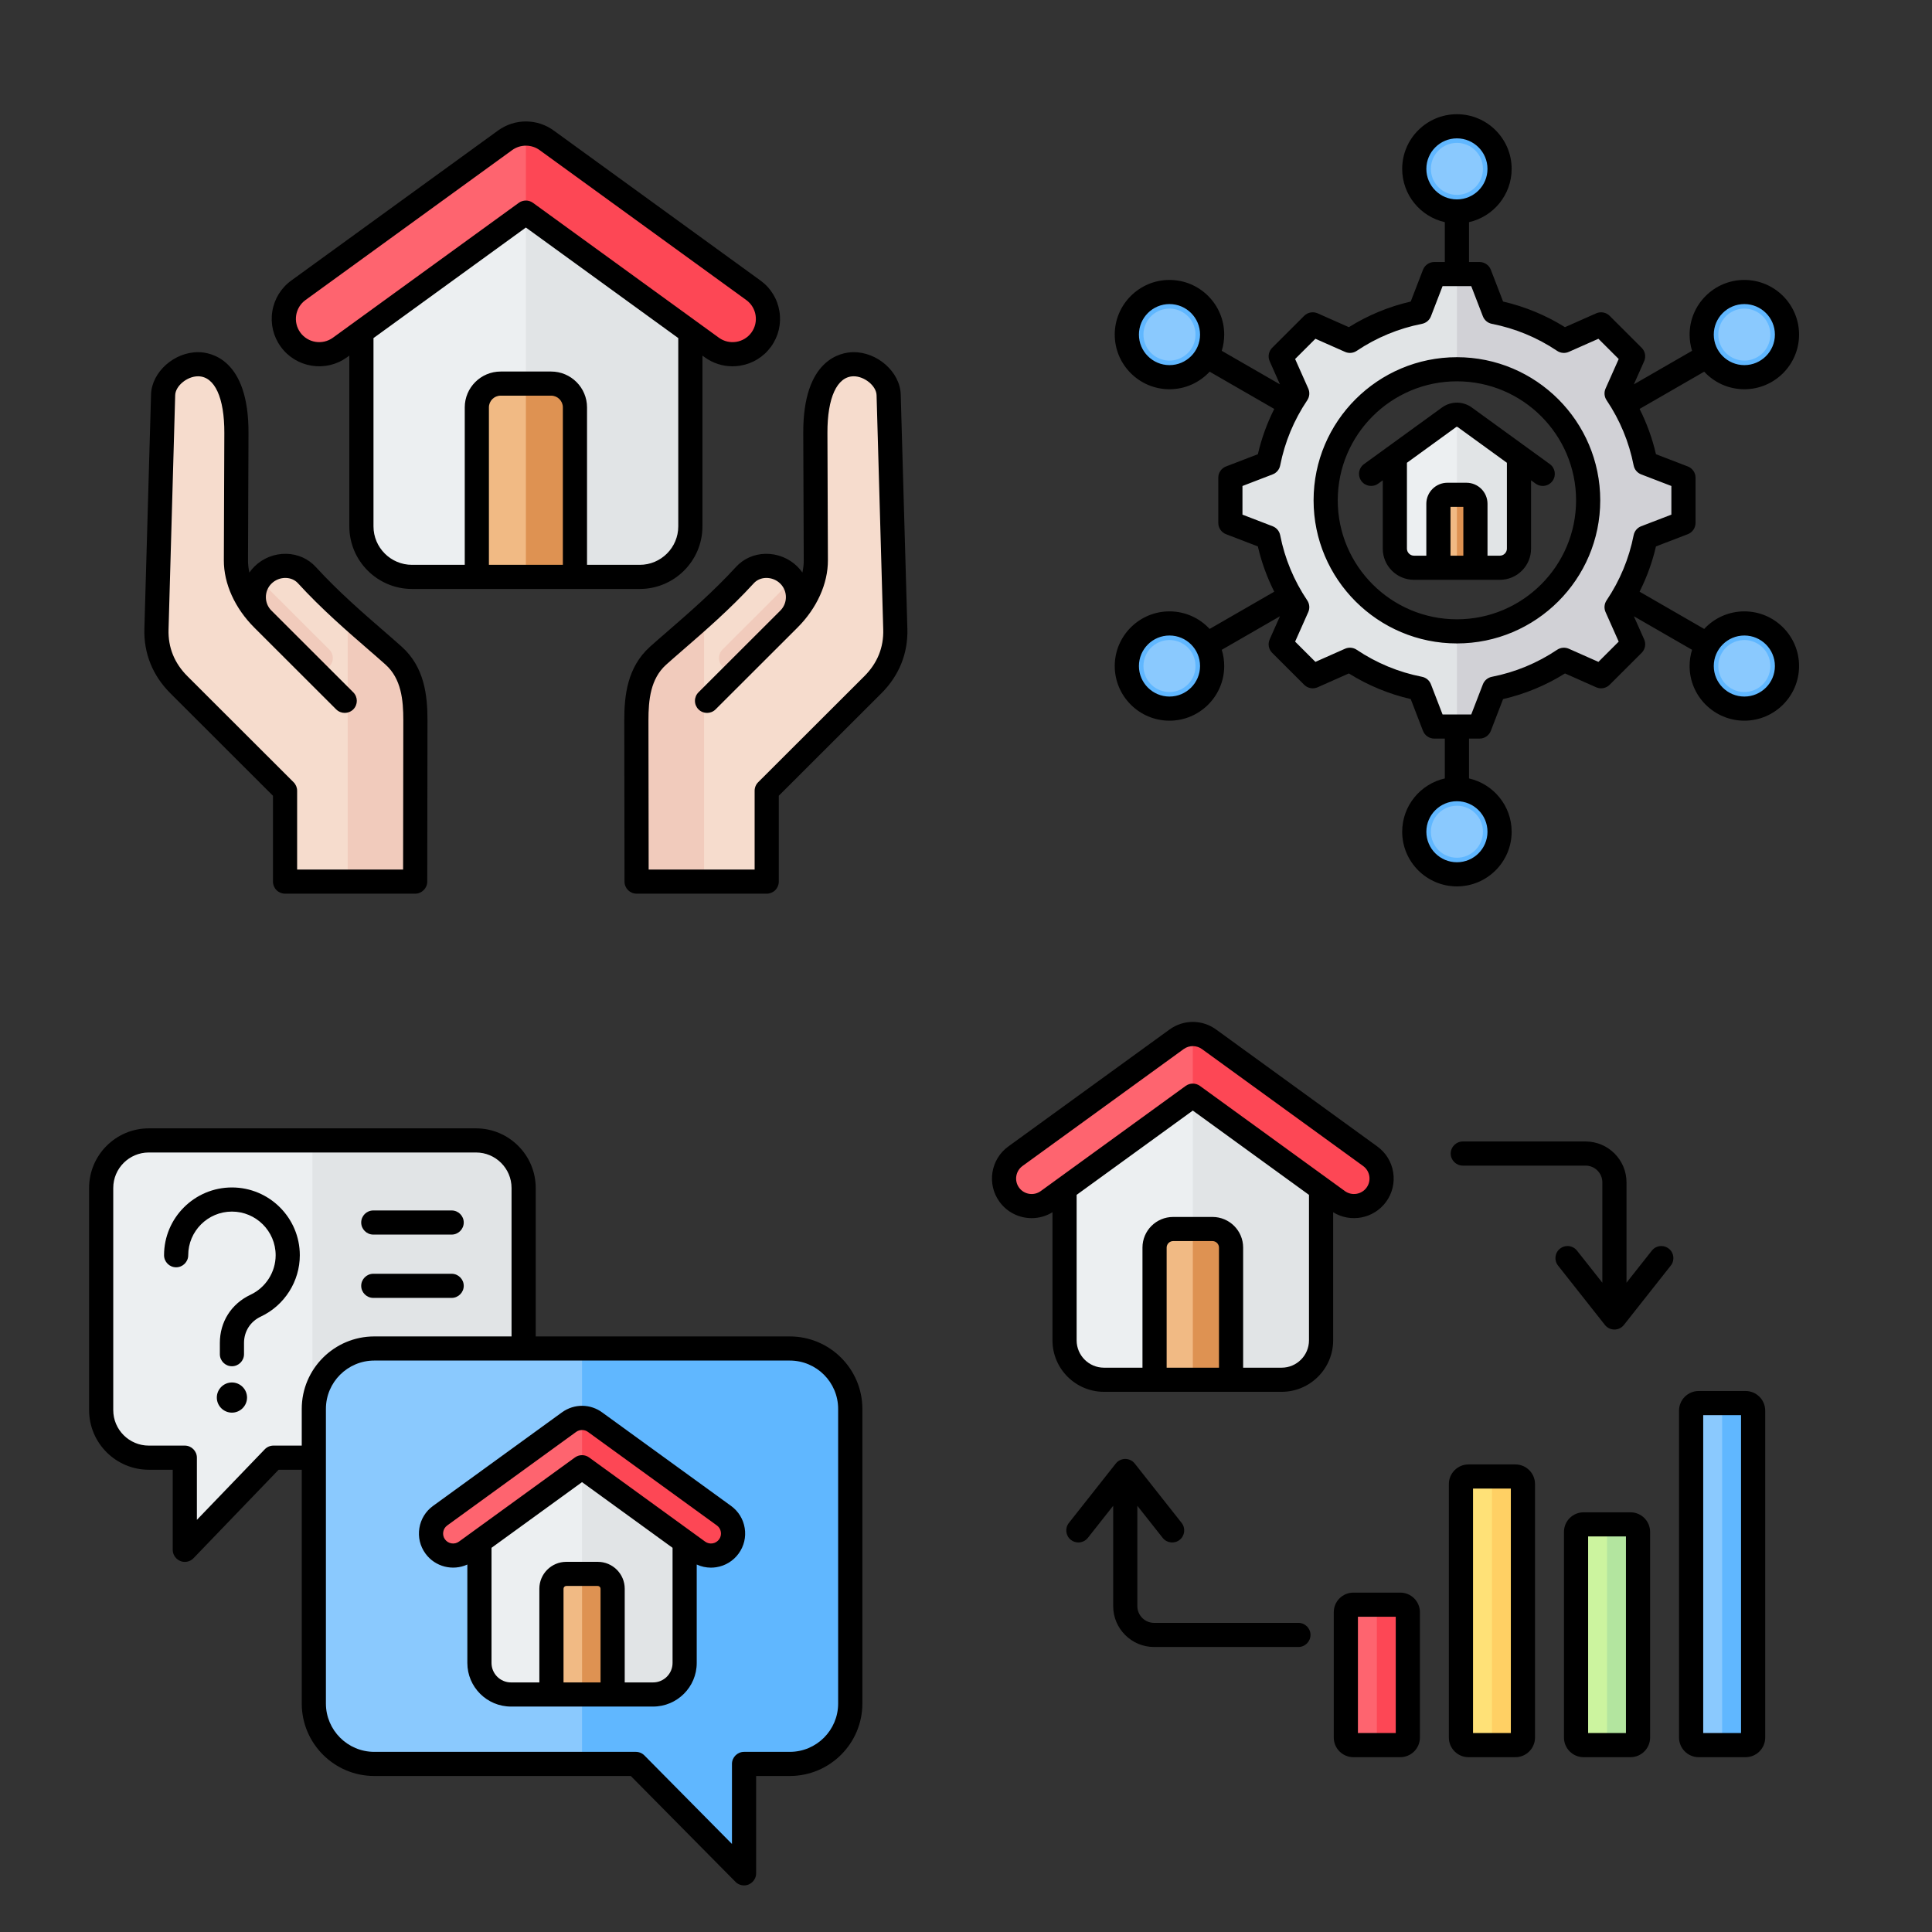<svg clip-rule="evenodd" fill-rule="evenodd" stroke-linejoin="round" stroke-miterlimit="2" viewBox="0 0 500 500" xmlns="http://www.w3.org/2000/svg"><rect x="0" y="0" width="500" height="500" fill="#333333" stroke="none"/><clipPath id="a"><path clip-rule="evenodd" d="m0 0h512v512h-512z"/></clipPath><clipPath id="b"><path clip-rule="evenodd" d="m0 0h512v512h-512z"/></clipPath><clipPath id="c"><path clip-rule="evenodd" d="m0 0h512v512h-512z"/></clipPath><g transform="matrix(.987 0 0 1.255 -691.453 195.318)"><path d="m700.549-155.633h506.578v398.408h-506.578z" fill="none"/><g transform="matrix(.396 0 0 .311 981.197 -132.076)"><path d="m470.776 132c7.798 13.507 3.17 30.779-10.337 38.577s-30.778 3.171-38.577-10.337c-7.798-13.507-3.17-30.778 10.337-38.577 13.508-7.798 30.779-3.17 38.577 10.337zm0 247.999c-7.798 13.507-25.07 18.135-38.577 10.337s-18.135-25.07-10.337-38.577 25.07-18.135 38.577-10.337c13.508 7.799 18.135 25.071 10.337 38.577zm-214.774 124.001c-15.597 0-28.24-12.644-28.24-28.24s12.643-28.24 28.24-28.24 28.24 12.644 28.24 28.24-12.643 28.24-28.24 28.24zm-214.774-124c-7.798-13.507-3.17-30.779 10.337-38.577s30.778-3.171 38.577 10.337c7.798 13.507 3.17 30.778-10.337 38.577-13.508 7.797-30.779 3.17-38.577-10.337zm0-248c7.798-13.507 25.07-18.135 38.577-10.337s18.135 25.07 10.337 38.577-25.07 18.135-38.577 10.337c-13.508-7.799-18.135-25.07-10.337-38.577zm214.774-124c15.597 0 28.24 12.644 28.24 28.24 0 15.597-12.643 28.24-28.24 28.24s-28.24-12.644-28.24-28.24c0-15.597 12.643-28.24 28.24-28.24z" fill="#60b7ff"/><path d="m461.25 137.499c-4.755-8.236-15.315-11.066-23.551-6.311s-11.066 15.315-6.31 23.551c4.755 8.236 15.315 11.066 23.551 6.311s11.066-15.314 6.31-23.551zm0 237.001c4.755-8.236 1.926-18.796-6.31-23.551s-18.796-1.926-23.551 6.31-1.926 18.796 6.31 23.551c8.237 4.756 18.796 1.926 23.551-6.31zm-205.248 118.5c9.525 0 17.241-7.715 17.241-17.24s-7.716-17.241-17.241-17.241-17.24 7.716-17.24 17.241 7.715 17.24 17.24 17.24zm-205.248-118.5c4.755 8.236 15.315 11.066 23.551 6.31 8.236-4.755 11.066-15.315 6.31-23.551-4.755-8.236-15.315-11.066-23.551-6.31-8.236 4.755-11.066 15.315-6.31 23.551zm0-237c-4.755 8.236-1.926 18.796 6.311 23.551 8.236 4.755 18.796 1.926 23.551-6.311 4.755-8.236 1.926-18.796-6.31-23.551-8.238-4.755-18.797-1.926-23.552 6.311zm205.248-118.501c-9.525 0-17.241 7.715-17.241 17.24s7.716 17.241 17.241 17.241 17.24-7.716 17.24-17.241-7.715-17.24-17.24-17.24z" fill="#8ac9fe"/><path d="m280.665 131.129c16.512 3.247 32.211 9.755 46.177 19.142l24.626-10.937 21.199 21.199-10.934 24.619c9.39 13.969 15.899 29.672 19.145 46.188l25.123 9.67v29.98l-25.129 9.673c-3.247 16.512-9.755 32.211-19.142 46.177l10.937 24.626-21.199 21.199-24.619-10.934c-13.969 9.39-29.672 15.899-46.188 19.145l-9.669 25.124h-29.98l-9.673-25.129c-16.512-3.247-32.211-9.755-46.177-19.142l-24.626 10.937-21.199-21.199 10.934-24.619c-9.39-13.969-15.899-29.672-19.145-46.188l-25.123-9.67v-29.98l25.127-9.672c3.246-16.513 9.754-32.214 19.143-46.18l-10.936-24.624 21.199-21.199 24.626 10.937c13.967-9.387 29.667-15.895 46.179-19.142l9.671-25.13h29.98zm-24.663 37.968c-47.995 0-86.903 38.908-86.903 86.903s38.908 86.902 86.903 86.902 86.902-38.908 86.902-86.902c.001-47.995-38.907-86.903-86.902-86.903z" fill="#e1e4e6"/><path d="m280.665 131.129c16.512 3.247 32.211 9.755 46.177 19.142l24.626-10.937 21.199 21.199-10.934 24.619c9.39 13.969 15.899 29.672 19.145 46.188l25.123 9.67v29.98l-25.129 9.673c-3.247 16.512-9.755 32.211-19.142 46.177l10.937 24.626-21.199 21.199-24.619-10.934c-13.969 9.39-29.672 15.899-46.188 19.145l-9.669 25.124h-14.99v-63.098c47.995 0 86.902-38.908 86.902-86.902 0-47.995-38.908-86.903-86.902-86.903v-63.097h14.99z" fill="#d1d1d6"/><g><path d="m256.002 198.923-38.611 28.053v63.24c0 6.534 5.346 11.881 11.881 11.881h53.461c6.534 0 11.88-5.346 11.88-11.881v-63.24z" fill="#eceff1"/><path d="m256.002 302.097h26.731c6.534 0 11.88-5.346 11.88-11.881v-63.24l-38.611-28.053z" fill="#e1e4e6"/><path d="m261.929 256.654h-11.855c-3.074 0-5.589 2.515-5.589 5.589v39.855h23.031v-39.855c.001-3.075-2.513-5.589-5.587-5.589z" fill="#f1ba84"/><path d="m261.929 256.654h-5.927v45.443h11.516v-39.855c-.001-3.074-2.515-5.588-5.589-5.588z" fill="#de9252"/></g><path d="m446.32 386.121c-11.162 0-20.239-9.082-20.239-20.239 0-11.162 9.077-20.239 20.239-20.239 11.158 0 20.239 9.077 20.239 20.239 0 11.157-9.081 20.239-20.239 20.239zm-96.62-22.99-19.603-8.709c-2.512-1.113-5.427-.859-7.709.67-13.167 8.846-27.731 14.889-43.257 17.937-2.696.53-4.938 2.411-5.93 4.973l-7.705 19.998h-18.989l-7.699-19.999c-.987-2.564-3.226-4.448-5.921-4.982-15.517-3.048-30.076-9.082-43.258-17.928-2.282-1.534-5.201-1.788-7.713-.67l-19.607 8.709-13.432-13.43 8.709-19.602c1.113-2.511.861-5.425-.665-7.709-8.851-13.177-14.894-27.741-17.942-43.267-.529-2.697-2.415-4.939-4.982-5.921l-19.989-7.699v-18.999l19.999-7.704c2.564-.985 4.446-3.226 4.973-5.921 3.048-15.516 9.091-30.076 17.942-43.257 1.528-2.285 1.779-5.201.665-7.714l-8.709-19.598 13.432-13.427 19.607 8.695c2.507 1.121 5.423.873 7.704-.656 13.191-8.86 27.75-14.889 43.267-17.942 2.696-.532 4.936-2.417 5.921-4.982l7.699-19.999h18.989l7.704 19.999c.987 2.568 3.231 4.453 5.93 4.982 15.517 3.053 30.066 9.082 43.257 17.942 2.28 1.529 5.194 1.777 7.699.656l19.612-8.695 13.432 13.427-8.704 19.598c-1.119 2.51-.864 5.427.675 7.704 8.846 13.181 14.88 27.74 17.928 43.267.529 2.699 2.414 4.944 4.982 5.93l19.999 7.695v18.999l-20.008 7.699c-2.561.988-4.442 3.227-4.973 5.921-3.048 15.517-9.082 30.076-17.942 43.258-1.526 2.284-1.778 5.198-.665 7.709l8.709 19.612zm-73.452 112.628c0 11.162-9.082 20.239-20.239 20.239-11.158 0-20.239-9.077-20.239-20.239 0-11.158 9.082-20.239 20.239-20.239 11.158 0 20.239 9.081 20.239 20.239zm-210.559-89.638c-11.158 0-20.239-9.082-20.239-20.239 0-11.162 9.082-20.239 20.239-20.239 11.162 0 20.239 9.077 20.239 20.239 0 11.157-9.077 20.239-20.239 20.239zm0-219.76c-11.158 0-20.239-9.082-20.239-20.239 0-11.162 9.082-20.244 20.239-20.244 11.162 0 20.239 9.082 20.239 20.244 0 11.158-9.077 20.239-20.239 20.239zm170.081-130.121c0-11.162 9.082-20.239 20.239-20.239 11.158 0 20.239 9.077 20.239 20.239s-9.082 20.239-20.23 20.239h-.018c-11.158.001-20.23-9.076-20.23-20.239zm210.55 89.638c11.158 0 20.239 9.082 20.239 20.244 0 11.158-9.082 20.239-20.239 20.239-11.162 0-20.239-9.082-20.239-20.239 0-11.162 9.077-20.244 20.239-20.244zm0 203.762c-10.492 0-19.961 4.491-26.589 11.648l-42.781-24.698c4.798-9.539 8.441-19.617 10.851-30.019l21.079-8.11c3.081-1.188 5.126-4.166 5.128-7.468v-29.982c.003-3.302-2.044-6.279-5.128-7.459l-21.079-8.124c-2.402-10.404-6.042-20.482-10.842-30.02l42.772-24.698c6.629 7.157 16.097 11.648 26.589 11.648 19.989 0 36.237-16.257 36.237-36.238 0-19.985-16.248-36.242-36.237-36.242-19.98 0-36.242 16.257-36.242 36.242 0 3.737.571 7.346 1.632 10.747l-38.54 22.249 6.808-15.338c1.346-3.016.687-6.569-1.651-8.902l-21.197-21.197c-2.334-2.335-5.883-2.997-8.902-1.661l-20.669 9.181c-12.621-7.901-26.47-13.644-40.979-16.993l-8.119-21.079c-1.185-3.082-4.161-5.127-7.463-5.128h-6.987v-26.42c16.14-3.652 28.241-18.112 28.241-35.341 0-19.98-16.262-36.242-36.242-36.242-19.989 0-36.237 16.262-36.237 36.242 0 17.229 12.087 31.689 28.236 35.341v26.42h-6.987c-3.304.001-6.284 2.045-7.473 5.128l-8.119 21.079c-14.54 3.364-28.278 9.063-40.979 16.993l-20.659-9.181c-3.022-1.337-6.574-.675-8.912 1.661l-21.202 21.197c-2.331 2.337-2.988 5.886-1.647 8.902l6.808 15.338-38.54-22.249c1.085-3.479 1.635-7.103 1.632-10.747 0-19.985-16.262-36.242-36.242-36.242s-36.242 16.257-36.242 36.242c0 19.98 16.262 36.238 36.242 36.238 10.502 0 19.961-4.492 26.59-11.648l42.781 24.698c-4.8 9.538-8.44 19.616-10.841 30.02l-21.089 8.124c-3.082 1.181-5.126 4.159-5.119 7.459v29.982c-.002 3.301 2.04 6.279 5.119 7.468l21.079 8.11c2.411 10.459 6.062 20.489 10.851 30.019l-42.781 24.698c-6.629-7.157-16.088-11.648-26.59-11.648-19.98 0-36.242 16.262-36.242 36.242s16.262 36.237 36.242 36.237 36.242-16.257 36.242-36.237c.003-3.646-.547-7.271-1.632-10.752l38.54-22.249-6.808 15.337c-1.341 3.019-.685 6.572 1.647 8.912l21.202 21.192c2.338 2.334 5.891 2.995 8.912 1.656l20.659-9.181c12.7 7.93 26.439 13.63 40.979 16.993l8.119 21.089c1.193 3.078 4.171 5.119 7.473 5.119h6.987v26.419c-16.149 3.661-28.236 18.112-28.236 35.341 0 19.98 16.248 36.242 36.237 36.242 19.98 0 36.242-16.262 36.242-36.242 0-17.229-12.101-31.68-28.241-35.341v-26.419h6.987c3.299-.001 6.274-2.041 7.463-5.119l8.119-21.079c14.515-3.343 28.369-9.09 40.988-17.003l20.659 9.181c3.017 1.342 6.569.681 8.902-1.656l21.197-21.192c2.339-2.336 2.998-5.893 1.651-8.912l-6.808-15.337 38.54 22.249c-1.085 3.481-1.635 7.106-1.632 10.752 0 19.98 16.262 36.237 36.242 36.237 19.989 0 36.237-16.257 36.237-36.237.001-19.98-16.247-36.242-36.236-36.242zm-157.22-41.569v-56.963l-32.449-23.579c-.052-.028-.09-.066-.132-.099-.299-.218-.706-.222-1.009-.009l-32.6 23.688v56.963c0 2.519 2.133 4.638 4.652 4.638h8.19v-34.407c0-7.704 6.261-13.951 13.951-13.951h12.606c7.704 0 13.951 6.247 13.951 13.951v34.407h8.199c2.508-.001 4.641-2.119 4.641-4.639zm-28.84 4.638v-32.359h-8.511v32.359zm-14.14-98.239-51.641 37.521c-2.072 1.504-3.301 3.914-3.301 6.474 0 1.691.537 3.34 1.532 4.707 2.59 3.567 7.6 4.369 11.172 1.769l3.029-2.212v45.343c0 11.379 9.256 20.64 20.65 20.64h56.896c11.384 0 20.64-9.261 20.64-20.64v-45.343l3.029 2.212c1.367.993 3.014 1.528 4.704 1.529 2.56-.001 4.97-1.229 6.477-3.298 2.59-3.581 1.802-8.582-1.769-11.181l-51.429-37.36c-5.939-4.459-13.959-4.53-19.989-.161zm9.889 140.43c43.498 0 78.9-35.393 78.9-78.9s-35.402-78.9-78.9-78.9c-43.512 0-78.91 35.393-78.91 78.9s35.398 78.9 78.91 78.9zm0-173.799c-52.33 0-94.908 42.569-94.908 94.898 0 52.33 42.578 94.898 94.908 94.898s94.898-42.569 94.898-94.898-42.568-94.898-94.898-94.898z"/></g><g clip-path="url(#a)" transform="matrix(.396 0 0 .311 723.917 75.493)"><path d="m287.748 224.448v-178.824c0-17.343-14.191-31.532-31.533-31.532h-216.664c-17.343 0-31.532 14.189-31.532 31.532v147.291c0 17.343 14.189 31.533 31.532 31.533h23.854v48.689c0 2.083 1.2 3.86 3.132 4.638 1.932.777 4.03.328 5.473-1.175l50.1-52.152z" fill="#eceff1"/><path d="m287.748 224.448v-178.824c0-17.343-14.191-31.532-31.533-31.532h-108.332v210.356z" fill="#e1e4e6"/><path d="m188.867 152.058h275.113c22.022 0 40.039 18.018 40.039 40.039v195.381c0 22.021-18.018 40.039-40.039 40.039h-30.288v60.376c0 2.071-1.185 3.839-3.101 4.625-1.916.787-4.001.362-5.456-1.112l-63.091-63.889h-173.177c-22.021 0-40.039-18.017-40.039-40.039v-195.38c0-22.022 18.017-40.04 40.039-40.04z" fill="#8ac9fe"/><path d="m326.424 152.058h137.556c22.022 0 40.039 18.018 40.039 40.039v195.381c0 22.021-18.018 40.039-40.039 40.039h-30.288v60.376c0 2.071-1.185 3.839-3.101 4.625-1.916.787-4.001.362-5.456-1.112l-63.091-63.889h-35.62z" fill="#60b7ff"/><path d="m326.423 220.549-67.942 49.362v87.085c0 11.498 9.408 20.906 20.905 20.906h94.073c11.498 0 20.905-9.407 20.905-20.906v-87.084z" fill="#eceff1"/><path d="m326.422 377.901h47.037c11.498 0 20.905-9.407 20.905-20.906v-87.084l-67.942-49.363z" fill="#e1e4e6"/><path d="m249.623 283.001c-6.538 4.738-15.679 3.278-20.417-3.26s-3.278-15.679 3.26-20.417l85.379-62.032c5.34-3.869 12.415-3.604 17.41.184l85.126 61.848c6.538 4.738 7.997 13.879 3.26 20.417-4.738 6.538-13.879 7.998-20.417 3.26l-76.801-55.799z" fill="#fe646f"/><path d="m326.423 194.511c3.188.001 6.29 1.043 8.832 2.966l85.126 61.848c6.538 4.738 7.997 13.879 3.26 20.417-4.738 6.538-13.879 7.998-20.417 3.26l-76.801-55.799z" fill="#fd4755"/><path d="m336.853 297.938h-20.86c-5.409 0-9.834 4.425-9.834 9.834v70.13h40.527v-70.13c.001-5.409-4.424-9.834-9.833-9.834z" fill="#f1ba84"/><path d="m336.853 297.938h-10.43v79.963h20.264v-70.13c0-5.408-4.425-9.833-9.834-9.833z" fill="#de9252"/><path d="m417.148 277.551c-1.03 1.423-2.586 2.379-4.322 2.652-1.729.279-3.5-.144-4.916-1.175l-76.8-55.798c-1.365-.993-3.011-1.529-4.699-1.528-1.69-.001-3.337.534-4.704 1.528l-76.801 55.798c-2.958 2.142-7.095 1.472-9.237-1.477-1.035-1.419-1.457-3.197-1.17-4.93.269-1.75 1.222-3.279 2.661-4.321l85.368-62.03c2.34-1.689 5.581-1.66 7.879.08.043.042.094.071.132.099l85.128 61.85c1.431 1.024 2.391 2.582 2.661 4.321.286 1.735-.14 3.514-1.18 4.931zm-43.701 94.846c7.11 0 12.903-5.789 12.903-12.898v-76.358l-59.94-43.55-59.939 43.55v76.358c0 7.11 5.789 12.898 12.898 12.898h18.777v-62.128c0-9.827 8.001-17.829 17.833-17.829h20.857c9.832 0 17.833 8.002 17.833 17.829v62.128zm-34.779 0h-24.519v-62.128c0-.986.84-1.831 1.831-1.831h20.857c.991 0 1.831.844 1.831 1.831zm86.401-117.048-85.071-61.798c-7.978-6.01-18.758-6.1-26.872-.231l-85.368 62.03c-4.888 3.543-8.11 8.78-9.058 14.752-.962 5.959.467 11.936 4.02 16.838 6.43 8.87 18.149 11.691 27.75 7.28v65.28c0 15.941 12.969 28.901 28.901 28.901h94.077c15.941 0 28.901-12.96 28.901-28.901v-65.29c2.942 1.365 6.145 2.074 9.388 2.08 1.203 0 2.411-.099 3.623-.288 5.926-.932 11.239-4.198 14.748-9.063 3.543-4.902 4.973-10.879 4.02-16.838-.958-5.972-4.171-11.209-9.059-14.752zm-244.881-145.916c0-.001 0-.001 0-.002 0-4.388 3.611-7.999 7.999-7.999h.002 51.891c4.388 0 7.999 3.611 7.999 7.999s-3.611 7.999-7.999 7.999h-51.891c-4.388.001-7.999-3.609-8.001-7.997zm0-41.984c0-4.411 3.581-8.001 8.001-8.001h51.891c4.421 0 8.001 3.59 8.001 8.001v.002c0 4.388-3.611 7.999-7.999 7.999-.001 0-.001 0-.002 0h-51.891c-.001 0-.001 0-.002 0-4.388 0-7.999-3.611-7.999-7.999 0-.001 0-.001 0-.002zm-75.598 116.062c0 5.51-4.492 10.002-10.002 10.002-5.501 0-10.002-4.492-10.002-10.002s4.501-10.002 10.002-10.002c5.51.001 10.002 4.492 10.002 10.002zm34.949-94.369c0 17.328-10.139 33.298-25.83 40.681-6.959 3.279-11.12 9.827-11.12 17.517v7.411c0 4.411-3.581 8.001-8.001 8.001-4.411 0-7.997-3.59-7.997-8.001v-7.411c0-14.05 7.596-26.009 20.305-32.001 10.11-4.751 16.644-15.04 16.644-26.198 0-15.961-12.993-28.944-28.953-28.944-15.951 0-28.939 12.983-28.939 28.944v.002c0 4.388-3.611 7.999-7.999 7.999-.001 0-.001 0-.002 0-4.411 0-8.001-3.581-8.001-8.001 0-24.778 20.159-44.942 44.942-44.942 24.792.001 44.951 20.165 44.951 44.943zm356.448 297.258v-195.378c0-17.673-14.342-32.043-32.034-32.043h-275.103c-17.659 0-32.034 14.37-32.034 32.043v195.378c0 17.659 14.375 32.038 32.034 32.038h173.18c2.137 0 4.19.854 5.69 2.383l57.958 58.689v-53.07c0-.001 0-.001 0-.002 0-4.389 3.611-8 8-8h30.275c17.692 0 32.034-14.379 32.034-32.038zm-373.89-171.03h18.72v-24.348c0-26.49 21.551-48.041 48.032-48.041h90.888v-98.441c0-12.969-10.559-23.528-23.537-23.528h-216.664c-12.979 0-23.528 10.558-23.528 23.528v147.289c0 12.979 10.549 23.542 23.528 23.542h23.853.002c4.388 0 7.999 3.611 7.999 7.999v.002 41.229l44.937-46.772c1.505-1.574 3.592-2.464 5.77-2.459zm341.856-72.389h-168.212v-98.441c0-21.787-17.743-39.531-39.54-39.531h-216.665c-21.796 0-39.525 17.744-39.525 39.531v147.289c0 21.801 17.729 39.544 39.525 39.544h15.852v53.108c.007 4.387 3.615 7.994 8.002 8.001 2.177-.003 4.262-.893 5.77-2.463l56.349-58.647h15.309v155.028c0 26.49 21.551 48.041 48.032 48.041h169.84l69.299 70.168c1.498 1.527 3.551 2.387 5.69 2.382h.003c4.388 0 7.999-3.611 7.999-7.999 0-.001 0-.001 0-.002v-64.549h22.273c26.514 0 48.074-21.551 48.074-48.041v-195.378c0-26.49-21.561-48.041-48.075-48.041z"/></g><g clip-path="url(#b)" transform="matrix(.396 0 0 .311 737.073 -130.576)"><path d="m181.709 488.344.134-93.81c.024-16.683-2.178-32.36-14.569-43.527-13.813-12.452-38.925-31.309-58.256-54.165-8.538-7.697-21.428-8.126-29.556.001-8.129 8.128-8.395 19.116-.002 29.557l-6.577-8.094c-7.535-9.276-11.555-19.469-11.51-31.421l.327-85.58c.252-66.523-48.575-48.082-49.21-25.646l-4.464 157.541c-.409 14.488 4.808 27.072 15.059 37.321l71.26 71.26v46.543c0 8.003 6.528 14.531 14.531 14.531h58.302c7.996 0 14.52-6.515 14.531-14.511z" fill="#f6dccd"/><path d="m76.351 300.664c-4.902 7.576-4.03 16.853 3.109 25.735 11.624 11.701 23.331 23.332 34.994 34.995 1.504 1.539 3.568 2.407 5.72 2.407 4.388 0 8-3.612 8-8 0-2.152-.868-4.216-2.407-5.72zm105.358 187.68.134-93.81c.024-16.683-2.178-32.36-14.569-43.527-7.39-6.662-18.015-15.158-29.257-25.118v176.966h29.161c7.996 0 14.52-6.515 14.531-14.511z" fill="#f1cbbc"/><path d="m330.298 488.343-.134-93.81c-.024-16.683 2.178-32.36 14.569-43.527 13.813-12.452 38.925-31.309 58.256-54.165 8.538-7.697 21.428-8.126 29.556.001 8.129 8.128 8.395 19.116.003 29.557l6.577-8.094c7.535-9.276 11.555-19.469 11.51-31.421l-.327-85.58c-.252-66.523 48.575-48.082 49.21-25.646l4.464 157.542c.409 14.488-4.808 27.072-15.059 37.321l-71.26 71.26v46.543c0 8.003-6.528 14.531-14.531 14.531h-58.302c-7.997-.001-14.52-6.516-14.532-14.512z" fill="#f6dccd"/><path d="m435.657 300.663c4.902 7.576 4.03 16.853-3.109 25.735-11.624 11.701-23.331 23.332-34.994 34.995-1.504 1.539-3.568 2.407-5.72 2.407-4.388 0-8-3.612-8-8 0-2.152.868-4.216 2.407-5.72zm-105.359 187.68-.134-93.81c-.024-16.683 2.178-32.36 14.569-43.527 7.39-6.662 18.014-15.158 29.257-25.118v176.966h-29.161c-7.996 0-14.519-6.515-14.531-14.511z" fill="#f1cbbc"/><path d="m256.004 50.84-108.904 79.123v139.588c0 18.43 15.079 33.509 33.509 33.509h150.79c18.429 0 33.509-15.079 33.509-33.509v-139.587z" fill="#eceff1"/><path d="m256.004 303.06h75.395c18.429 0 33.509-15.079 33.509-33.509v-139.587l-108.904-79.124z" fill="#e1e4e6"/><path d="m132.9 150.945c-10.48 7.594-25.132 5.255-32.726-5.225s-5.255-25.132 5.225-32.726l136.854-99.43c8.559-6.202 19.9-5.777 27.907.295l136.448 99.136c10.48 7.594 12.819 22.247 5.225 32.726-7.594 10.48-22.247 12.819-32.727 5.225l-123.103-89.44z" fill="#fe646f"/><path d="m256.004 9.104c5.11.002 10.082 1.671 14.157 4.754l136.448 99.136c10.48 7.594 12.819 22.247 5.225 32.727s-22.247 12.819-32.726 5.225l-123.104-89.44z" fill="#fd4755"/><path d="m272.722 174.887h-33.436c-8.669 0-15.762 7.093-15.762 15.762v112.411h64.961v-112.41c0-8.669-7.094-15.763-15.763-15.763z" fill="#f1ba84"/><path d="m272.722 174.887h-16.718v128.173h32.48v-112.41c.001-8.669-7.093-15.763-15.762-15.763z" fill="#de9252"/><path d="m110.097 118.364 136.853-99.423c5.459-3.953 13.021-3.878 18.381.189.038.033.09.066.127.099l136.462 99.144c6.888 4.992 8.431 14.663 3.439 21.551-4.991 6.892-14.663 8.435-21.551 3.449l-123.101-89.44c-1.364-.995-3.01-1.531-4.699-1.529-1.691.001-3.339.536-4.708 1.529l-123.101 89.44c-6.888 4.987-16.55 3.444-21.551-3.449-4.992-6.888-3.449-16.559 3.449-21.56zm246.811 150.087v-124.847l-100.899-73.31-100.909 73.31v124.847c0 14.069 11.45 25.509 25.509 25.509h34.921v-104.409c0-13.101 10.657-23.764 23.759-23.764h33.439c13.102 0 23.764 10.662 23.764 23.764v104.409h34.907c14.068 0 25.509-11.44 25.509-25.509zm-76.419 25.509h-48.961v-104.409c0-4.279 3.482-7.766 7.761-7.766h33.439c4.279 0 7.761 3.486 7.761 7.766zm-166.297-132.051c8.298 1.326 16.606-.66 23.41-5.586v-.005l1.5-1.09v113.222c0 22.891 18.617 41.507 41.507 41.507h150.79c22.891 0 41.512-18.616 41.512-41.507v-113.221l1.51 1.094c5.421 3.93 11.809 5.987 18.38 5.987 1.661 0 3.336-.132 5.02-.401 8.289-1.321 15.569-5.793 20.499-12.592 4.921-6.803 6.907-15.116 5.581-23.405-1.321-8.289-5.793-15.569-12.582-20.489l-136.392-99.092c-11.096-8.369-26.099-8.511-37.379-.34l-136.839 99.423c-6.798 4.93-11.28 12.21-12.601 20.499-1.316 8.289.66 16.602 5.59 23.405 4.92 6.798 12.2 11.27 20.494 12.591zm60.515 334.091h-70.168v-52.24c0-2.118-.84-4.156-2.34-5.657l-70.291-70.295c-8.638-8.638-12.846-19.046-12.511-30.925l4.402-155.404c.17-6.152 7.898-12.535 15.111-12.535h.198c10.879.174 17.319 14.224 17.229 37.577l-.321 84.42c-.057 15.498 7.303 31.779 20.192 44.659l54.193 54.203c3.105 3.102 8.213 3.102 11.318 0 3.118-3.123 3.118-8.19 0-11.309l-54.178-54.194c-.014 0-.023-.009-.023-.009-2.368-2.368-3.67-5.539-3.67-8.922 0-3.387 1.302-6.558 3.67-8.917 2.5-2.5 5.982-3.902 9.53-3.812 3.184.08 6.043 1.33 8.063 3.538 15.418 16.913 32.76 31.949 46.687 44.04 4.161 3.623 8.101 7.03 11.332 9.94 10.341 9.322 11.738 23.282 11.719 36.983zm-.868-147.719c15.031 13.55 17.041 32.307 17.008 48.881l-.147 106.848c-.006 4.385-3.616 7.991-8.001 7.992h-86.161c-2.118.001-4.151-.841-5.647-2.34-1.502-1.501-2.349-3.538-2.354-5.661v-56.93l-67.937-67.95c-11.709-11.7-17.663-26.471-17.201-42.691l4.411-155.404c.42-14.955 15.489-28.326 31.558-28.08 7.779.128 33.161 4.364 32.973 53.637l-.321 84.42c-.009 2.647.302 5.35.901 8.058.981-1.402 2.081-2.717 3.288-3.93 5.572-5.567 13.299-8.676 21.211-8.482 7.586.174 14.521 3.283 19.508 8.751 14.79 16.21 31.741 30.92 45.361 42.743 4.218 3.66 8.209 7.128 11.55 10.138zm235.97 89.822c-1.498 1.497-2.34 3.53-2.34 5.647v52.25h-70.168l-.142-98.857c-.019-13.7 1.387-27.66 11.728-36.983 3.222-2.911 7.162-6.317 11.323-9.94 13.941-12.091 31.279-27.137 46.697-44.04 2.01-2.208 4.874-3.458 8.053-3.538 3.557-.08 7.039 1.311 9.53 3.798 4.916 4.921 4.916 12.932 0 17.852l-54.189 54.189c-1.504 1.499-2.35 3.538-2.35 5.662 0 2.123.846 4.162 2.35 5.661 3.118 3.118 8.185 3.118 11.309 0l54.198-54.203c12.88-12.88 20.239-29.161 20.178-44.668l-.316-84.415c-.09-23.353 6.35-37.403 17.239-37.577 7.218-.104 15.13 6.327 15.3 12.54l4.411 155.404c.33 11.879-3.878 22.287-12.521 30.925zm98.799-101.683c.462 16.229-5.477 30.991-17.187 42.701l-67.955 67.95v56.93c0 2.118-.84 4.161-2.34 5.661-1.5 1.499-3.536 2.341-5.657 2.34h-86.161c-4.411 0-7.992-3.581-7.997-7.992l-.156-106.848c-.019-16.574 1.982-35.331 17.022-48.89 3.331-3.01 7.322-6.468 11.549-10.129 13.62-11.823 30.562-26.533 45.352-42.743 4.992-5.468 11.917-8.577 19.518-8.751 7.902-.16 15.63 2.915 21.211 8.482 1.207 1.21 2.305 2.525 3.279 3.93.613-2.708.91-5.411.901-8.067l-.321-84.416c-.189-49.272 25.193-53.509 32.982-53.636 16.05-.245 31.128 13.13 31.557 28.085z"/></g><g clip-path="url(#c)" transform="matrix(.396 0 0 .311 960.654 51.302)"><path d="m239.345 398.613h31.043c2.754 0 5 2.246 5 5v83.119c0 2.754-2.246 5-5 5h-31.043c-2.741-.005-4.995-2.259-5-5v-83.119c0-2.754 2.246-5 5-5z" fill="#fe646f"/><path d="m254.866 398.613h15.521c2.754 0 5 2.246 5 5v83.119c0 2.754-2.246 5-5 5h-15.521z" fill="#fd4755"/><path d="m315.554 313.607h31.043c2.754 0 5 2.246 5 5v168.126c0 2.754-2.246 5-5 5h-31.043c-2.741-.005-4.995-2.259-5-5v-168.127c.006-2.74 2.26-4.994 5-4.999z" fill="#ffe177"/><path d="m331.075 313.607h15.521c2.754 0 5 2.246 5 5v168.126c0 2.754-2.246 5-5 5h-15.521z" fill="#ffd064"/><path d="m391.763 345.357h31.043c2.754 0 5 2.246 5 5v136.376c0 2.754-2.246 5-5 5h-31.043c-2.741-.005-4.995-2.259-5-5v-136.376c0-2.754 2.246-5 5-5z" fill="#ccf49f"/><path d="m407.284 345.357h15.522c2.754 0 5 2.246 5 5v136.376c0 2.754-2.246 5-5 5h-15.522z" fill="#b3e59f"/><path d="m467.971 264.929h31.043c2.754 0 5 2.246 5 5v216.803c0 2.754-2.246 5-5 5h-31.043c-2.741-.005-4.995-2.259-5-5v-216.803c0-2.754 2.246-5 5-5z" fill="#8ac9fe"/><path d="m483.492 264.929h15.521c2.754 0 5 2.246 5 5v216.803c0 2.754-2.246 5-5 5h-15.521z" fill="#60b7ff"/><path d="m133.013 52.78-84.927 61.703v108.856c0 14.372 11.76 26.132 26.132 26.132h117.591c14.372 0 26.132-11.759 26.132-26.132v-108.855z" fill="#eceff1"/><path d="m133.013 249.471h58.795c14.372 0 26.132-11.759 26.132-26.132v-108.855l-84.927-61.704z" fill="#e1e4e6"/><path d="m37.012 130.846c-8.173 5.922-19.599 4.098-25.521-4.075s-4.098-19.599 4.075-25.521l106.724-77.54c6.674-4.836 15.519-4.505 21.763.23l106.407 77.31c8.173 5.922 9.997 17.349 4.075 25.521-5.922 8.173-17.349 9.997-25.521 4.075l-96-69.749z" fill="#fe646f"/><path d="m133.013 20.233c3.985.002 7.862 1.304 11.04 3.707l106.407 77.31c8.173 5.922 9.997 17.349 4.075 25.521-5.922 8.173-17.348 9.997-25.521 4.075l-96-69.749v-40.864z" fill="#fd4755"/><path d="m146.051 149.517h-26.074c-6.761 0-12.292 5.532-12.292 12.292v87.662h50.659v-87.662c-.001-6.761-5.533-12.292-12.293-12.292z" fill="#f1ba84"/><path d="m146.051 149.517h-13.037v99.954h25.329v-87.662c0-6.761-5.532-12.292-12.292-12.292z" fill="#de9252"/><path d="m209.932 223.357v-96.455l-76.923-55.901-76.929 55.887v96.469c0 10.002 8.134 18.13 18.13 18.13h25.467v-79.655c0-11.191 9.101-20.291 20.291-20.291h26.075c11.191 0 20.291 9.101 20.291 20.291v79.655h25.467c9.997.001 18.131-8.128 18.131-18.13zm-59.596 18.131h-34.656v-79.655c0-2.335 1.962-4.293 4.288-4.293h26.075c2.326 0 4.293 1.958 4.293 4.293zm-118.025-117.096c-4.586 3.317-11.026 2.288-14.351-2.293-3.321-4.59-2.293-11.03 2.302-14.361l106.716-77.527c3.633-2.642 8.666-2.581 12.233.118.042.043.089.071.132.099l106.414 77.32c2.211 1.595 3.695 4.01 4.119 6.704.436 2.69-.222 5.445-1.826 7.648-3.326 4.581-9.761 5.609-14.342 2.293l-96.001-69.753c-1.366-.991-3.012-1.523-4.699-1.519-1.688 0-3.335.531-4.704 1.519zm193.623 14.031v84.934c0 18.824-15.314 34.133-34.133 34.133h-117.591c-18.819 0-34.128-15.309-34.128-34.133v-84.934c-4.136 2.555-8.904 3.908-13.766 3.906-8.143 0-16.173-3.76-21.31-10.851-8.501-11.729-5.874-28.189 5.859-36.69l106.716-77.528c9.422-6.831 21.957-6.709 31.232.269l106.344 77.268c5.676 4.114 9.412 10.195 10.521 17.121 1.104 6.93-.552 13.885-4.67 19.56-8.121 11.2-23.492 14.102-35.074 6.945zm41.446 268.206h-25.042v77.122h25.042zm15.998-3v83.122c0 7.167-5.831 12.998-12.997 12.998h-31.043c-7.166 0-12.998-5.831-12.998-12.998v-83.122c0-7.171 5.831-12.998 12.998-12.998h31.043c7.166 0 12.997 5.827 12.997 12.998zm212.631-130.678h-25.047v210.8h25.047zm16.002-3.001v216.801c0 7.167-5.831 12.998-13.002 12.998h-31.048c-7.162 0-13.002-5.831-13.002-12.998v-216.801c0-7.171 5.84-13.002 13.002-13.002h31.048c7.171 0 13.002 5.831 13.002 13.002zm-168.425 51.679h-25.037v162.122h25.037zm16.003-3.001v168.123c0 7.167-5.831 12.998-13.002 12.998h-31.038c-7.166 0-12.997-5.831-12.997-12.998v-168.123c0-7.166 5.831-12.997 12.997-12.997h31.038c7.171 0 13.002 5.831 13.002 12.997zm60.209 34.752h-25.038v130.371h25.037v-130.371zm16.002-3.001v136.372c0 7.167-5.831 12.998-13.002 12.998h-31.038c-7.171 0-12.997-5.831-12.997-12.998v-136.372c0-7.171 5.826-12.998 12.997-12.998h31.038c7.171 0 13.002 5.827 13.002 12.998zm12.37-187.839c-1.41-1.113-3.154-1.719-4.95-1.719-2.448 0-4.764 1.125-6.278 3.049l-16.772 21.268v-66.54c0-14.936-12.162-27.099-27.099-27.099h-81.311-.001c-4.389 0-8 3.611-8 8v.003c0 4.388 3.611 7.999 7.999 7.999h.002 81.311c6.119 0 11.101 4.977 11.101 11.096v66.54l-16.786-21.268c-1.513-1.924-3.83-3.05-6.278-3.05-1.796 0-3.541.607-4.95 1.72-3.468 2.741-4.067 7.77-1.331 11.238l31.052 39.384c1.523 1.917 3.841 3.037 6.289 3.038 2.449 0 4.766-1.127 6.279-3.052l31.053-39.379c2.742-3.457 2.138-8.487-1.33-11.228zm-237.238 256.153c-.001 4.387-3.612 7.997-7.999 7.997-.001 0-.001 0-.002 0h-95.554c-14.941 0-27.099-12.148-27.099-27.099v-66.53l-16.772 21.268c-1.518 1.924-3.839 3.047-6.289 3.043-1.795.001-3.539-.602-4.949-1.712-3.472-2.736-4.062-7.766-1.326-11.238l31.053-39.379c1.515-1.923 3.831-3.049 6.279-3.053 2.449.004 4.767 1.13 6.284 3.053l31.052 39.379c2.717 3.447 2.119 8.518-1.326 11.238-3.468 2.732-8.501 2.142-11.238-1.331l-16.771-21.269v66.53c0 6.119 4.977 11.101 11.101 11.101h95.554c4.421 0 8.002 3.59 8.002 8.002z"/></g></g></svg>